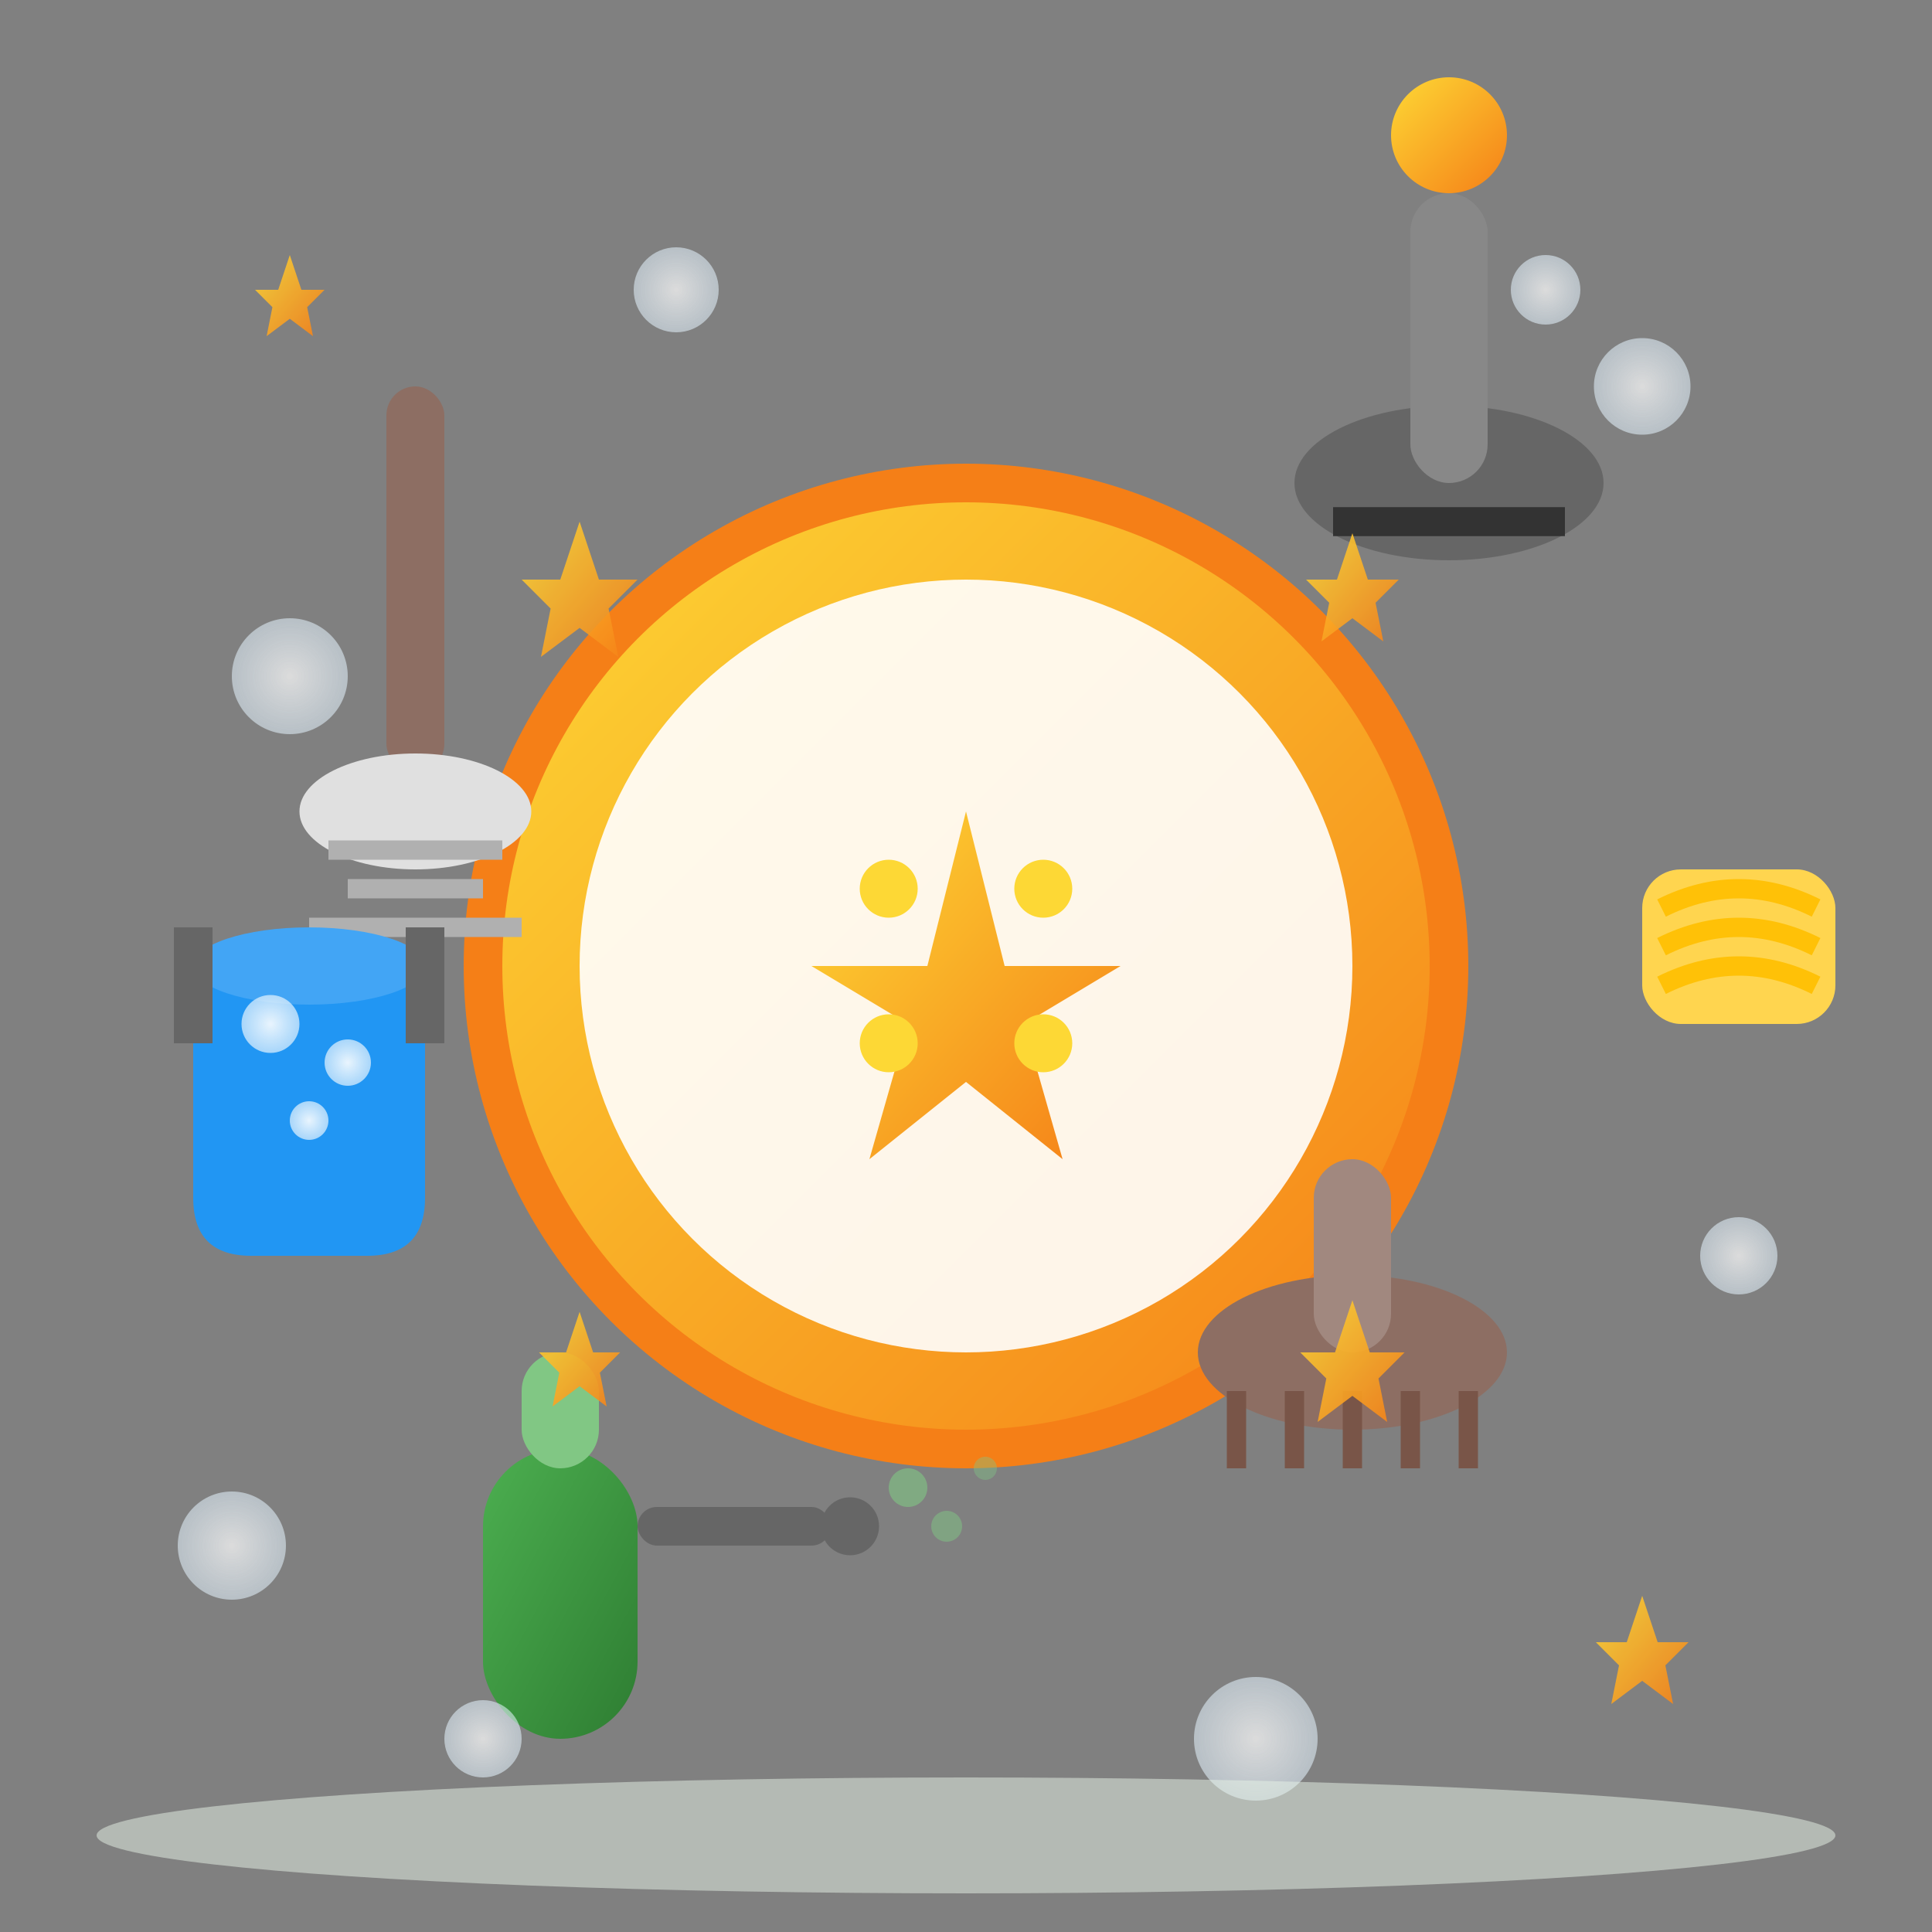 <svg xmlns="http://www.w3.org/2000/svg" viewBox="0 0 100 100" width="100" height="100">
  <rect x="0" y="0" width="100" height="100" fill="#808080" stroke="none"/>
  <defs>
    <linearGradient id="generalGrad" x1="0%" y1="0%" x2="100%" y2="100%">
      <stop offset="0%" style="stop-color:#FDD835;stop-opacity:1" />
      <stop offset="100%" style="stop-color:#F57F17;stop-opacity:1" />
    </linearGradient>
    
    <linearGradient id="toolGrad" x1="0%" y1="0%" x2="100%" y2="100%">
      <stop offset="0%" style="stop-color:#4CAF50;stop-opacity:1" />
      <stop offset="100%" style="stop-color:#2E7D32;stop-opacity:1" />
    </linearGradient>
    
    <radialGradient id="bubbleGrad" cx="50%" cy="50%" r="50%">
      <stop offset="0%" style="stop-color:#FFF;stop-opacity:0.9" />
      <stop offset="100%" style="stop-color:#E3F2FD;stop-opacity:0.7" />
    </radialGradient>
  </defs>
  
  <!-- Central cleaning badge -->
  <circle cx="50" cy="50" r="25" fill="url(#generalGrad)" stroke="#F57F17" stroke-width="2"/>
  <circle cx="50" cy="50" r="20" fill="#FFF" opacity="0.9"/>
  
  <!-- Central cleaning symbol -->
  <g transform="translate(50,50)">
    <!-- Sparkle in center -->
    <path d="M0,-8 L2,0 L8,0 L3,3 L5,10 L0,6 L-5,10 L-3,3 L-8,0 L-2,0 Z" fill="url(#generalGrad)"/>
    
    <!-- Inner sparkles -->
    <circle cx="-4" cy="-4" r="1.5" fill="#FDD835"/>
    <circle cx="4" cy="-4" r="1.5" fill="#FDD835"/>
    <circle cx="-4" cy="4" r="1.5" fill="#FDD835"/>
    <circle cx="4" cy="4" r="1.5" fill="#FDD835"/>
  </g>
  
  <!-- Cleaning tools around the badge -->
  
  <!-- Mop (top left) -->
  <g transform="translate(20,20)">
    <rect x="0" y="0" width="3" height="20" fill="#8D6E63" rx="1.5"/>
    <ellipse cx="1.5" cy="22" rx="6" ry="3" fill="#E0E0E0"/>
    <line x1="-3" y1="24" x2="6" y2="24" stroke="#B0B0B0" stroke-width="1"/>
    <line x1="-2" y1="26" x2="5" y2="26" stroke="#B0B0B0" stroke-width="1"/>
    <line x1="-4" y1="28" x2="7" y2="28" stroke="#B0B0B0" stroke-width="1"/>
  </g>
  
  <!-- Vacuum cleaner (top right) -->
  <g transform="translate(75,25)">
    <ellipse cx="0" cy="0" rx="8" ry="4" fill="#666"/>
    <rect x="-2" y="-15" width="4" height="15" fill="#888" rx="2"/>
    <circle cx="0" cy="-18" r="3" fill="url(#generalGrad)"/>
    <line x1="-6" y1="2" x2="6" y2="2" stroke="#333" stroke-width="1.5"/>
  </g>
  
  <!-- Spray bottle (bottom left) -->
  <g transform="translate(25,75)">
    <rect x="0" y="0" width="8" height="15" fill="url(#toolGrad)" rx="4"/>
    <rect x="2" y="-5" width="4" height="6" fill="#81C784" rx="2"/>
    <rect x="8" y="3" width="10" height="2" fill="#666" rx="1"/>
    <circle cx="19" cy="4" r="1.5" fill="#666"/>
    
    <!-- Spray effect -->
    <circle cx="22" cy="2" r="1" fill="#81C784" opacity="0.6"/>
    <circle cx="24" cy="4" r="0.8" fill="#81C784" opacity="0.5"/>
    <circle cx="26" cy="1" r="0.6" fill="#81C784" opacity="0.4"/>
  </g>
  
  <!-- Scrub brush (bottom right) -->
  <g transform="translate(70,70)">
    <ellipse cx="0" cy="0" rx="8" ry="4" fill="#8D6E63"/>
    <rect x="-2" y="-10" width="4" height="10" fill="#A1887F" rx="2"/>
    
    <!-- Bristles -->
    <line x1="-6" y1="2" x2="-6" y2="6" stroke="#795548" stroke-width="1"/>
    <line x1="-3" y1="2" x2="-3" y2="6" stroke="#795548" stroke-width="1"/>
    <line x1="0" y1="2" x2="0" y2="6" stroke="#795548" stroke-width="1"/>
    <line x1="3" y1="2" x2="3" y2="6" stroke="#795548" stroke-width="1"/>
    <line x1="6" y1="2" x2="6" y2="6" stroke="#795548" stroke-width="1"/>
  </g>
  
  <!-- Bucket with soapy water (left side) -->
  <g transform="translate(10,50)">
    <path d="M0,0 L0,12 Q0,15 3,15 L9,15 Q12,15 12,12 L12,0 Z" fill="#2196F3"/>
    <ellipse cx="6" cy="0" rx="6" ry="2" fill="#42A5F5"/>
    <rect x="-1" y="-2" width="2" height="6" fill="#666"/>
    <rect x="11" y="-2" width="2" height="6" fill="#666"/>
    
    <!-- Soap bubbles -->
    <circle cx="4" cy="3" r="1.5" fill="url(#bubbleGrad)"/>
    <circle cx="8" cy="5" r="1.2" fill="url(#bubbleGrad)"/>
    <circle cx="6" cy="8" r="1" fill="url(#bubbleGrad)"/>
  </g>
  
  <!-- Cleaning cloth (right side) -->
  <g transform="translate(85,45)">
    <rect x="0" y="0" width="10" height="8" fill="#FFD54F" rx="2"/>
    <path d="M1,2 Q5,0 9,2" stroke="#FFC107" stroke-width="1" fill="none"/>
    <path d="M1,4 Q5,2 9,4" stroke="#FFC107" stroke-width="1" fill="none"/>
    <path d="M1,6 Q5,4 9,6" stroke="#FFC107" stroke-width="1" fill="none"/>
  </g>
  
  <!-- Cleaning bubbles around -->
  <g fill="url(#bubbleGrad)" opacity="0.8">
    <circle cx="15" cy="35" r="3"/>
    <circle cx="85" cy="20" r="2.5"/>
    <circle cx="90" cy="65" r="2"/>
    <circle cx="12" cy="80" r="2.8"/>
    <circle cx="35" cy="15" r="2.2"/>
    <circle cx="65" cy="90" r="3.2"/>
    <circle cx="25" cy="90" r="2"/>
    <circle cx="80" cy="15" r="1.8"/>
  </g>
  
  <!-- Sparkle effects -->
  <g fill="url(#generalGrad)" opacity="0.9">
    <g transform="translate(30,30)">
      <path d="M0,-3 L1,0 L3,0 L1.5,1.5 L2,4 L0,2.5 L-2,4 L-1.5,1.5 L-3,0 L-1,0 Z"/>
    </g>
    <g transform="translate(70,30) scale(0.8)">
      <path d="M0,-3 L1,0 L3,0 L1.5,1.5 L2,4 L0,2.5 L-2,4 L-1.5,1.5 L-3,0 L-1,0 Z"/>
    </g>
    <g transform="translate(30,70) scale(0.7)">
      <path d="M0,-3 L1,0 L3,0 L1.5,1.5 L2,4 L0,2.5 L-2,4 L-1.5,1.5 L-3,0 L-1,0 Z"/>
    </g>
    <g transform="translate(70,70) scale(0.9)">
      <path d="M0,-3 L1,0 L3,0 L1.5,1.5 L2,4 L0,2.5 L-2,4 L-1.5,1.5 L-3,0 L-1,0 Z"/>
    </g>
    <g transform="translate(15,15) scale(0.6)">
      <path d="M0,-3 L1,0 L3,0 L1.5,1.5 L2,4 L0,2.5 L-2,4 L-1.5,1.5 L-3,0 L-1,0 Z"/>
    </g>
    <g transform="translate(85,85) scale(0.8)">
      <path d="M0,-3 L1,0 L3,0 L1.5,1.5 L2,4 L0,2.5 L-2,4 L-1.5,1.5 L-3,0 L-1,0 Z"/>
    </g>
  </g>
  
  <!-- Base -->
  <ellipse cx="50" cy="95" rx="45" ry="3" fill="#E8F5E8" opacity="0.5"/>
</svg>
